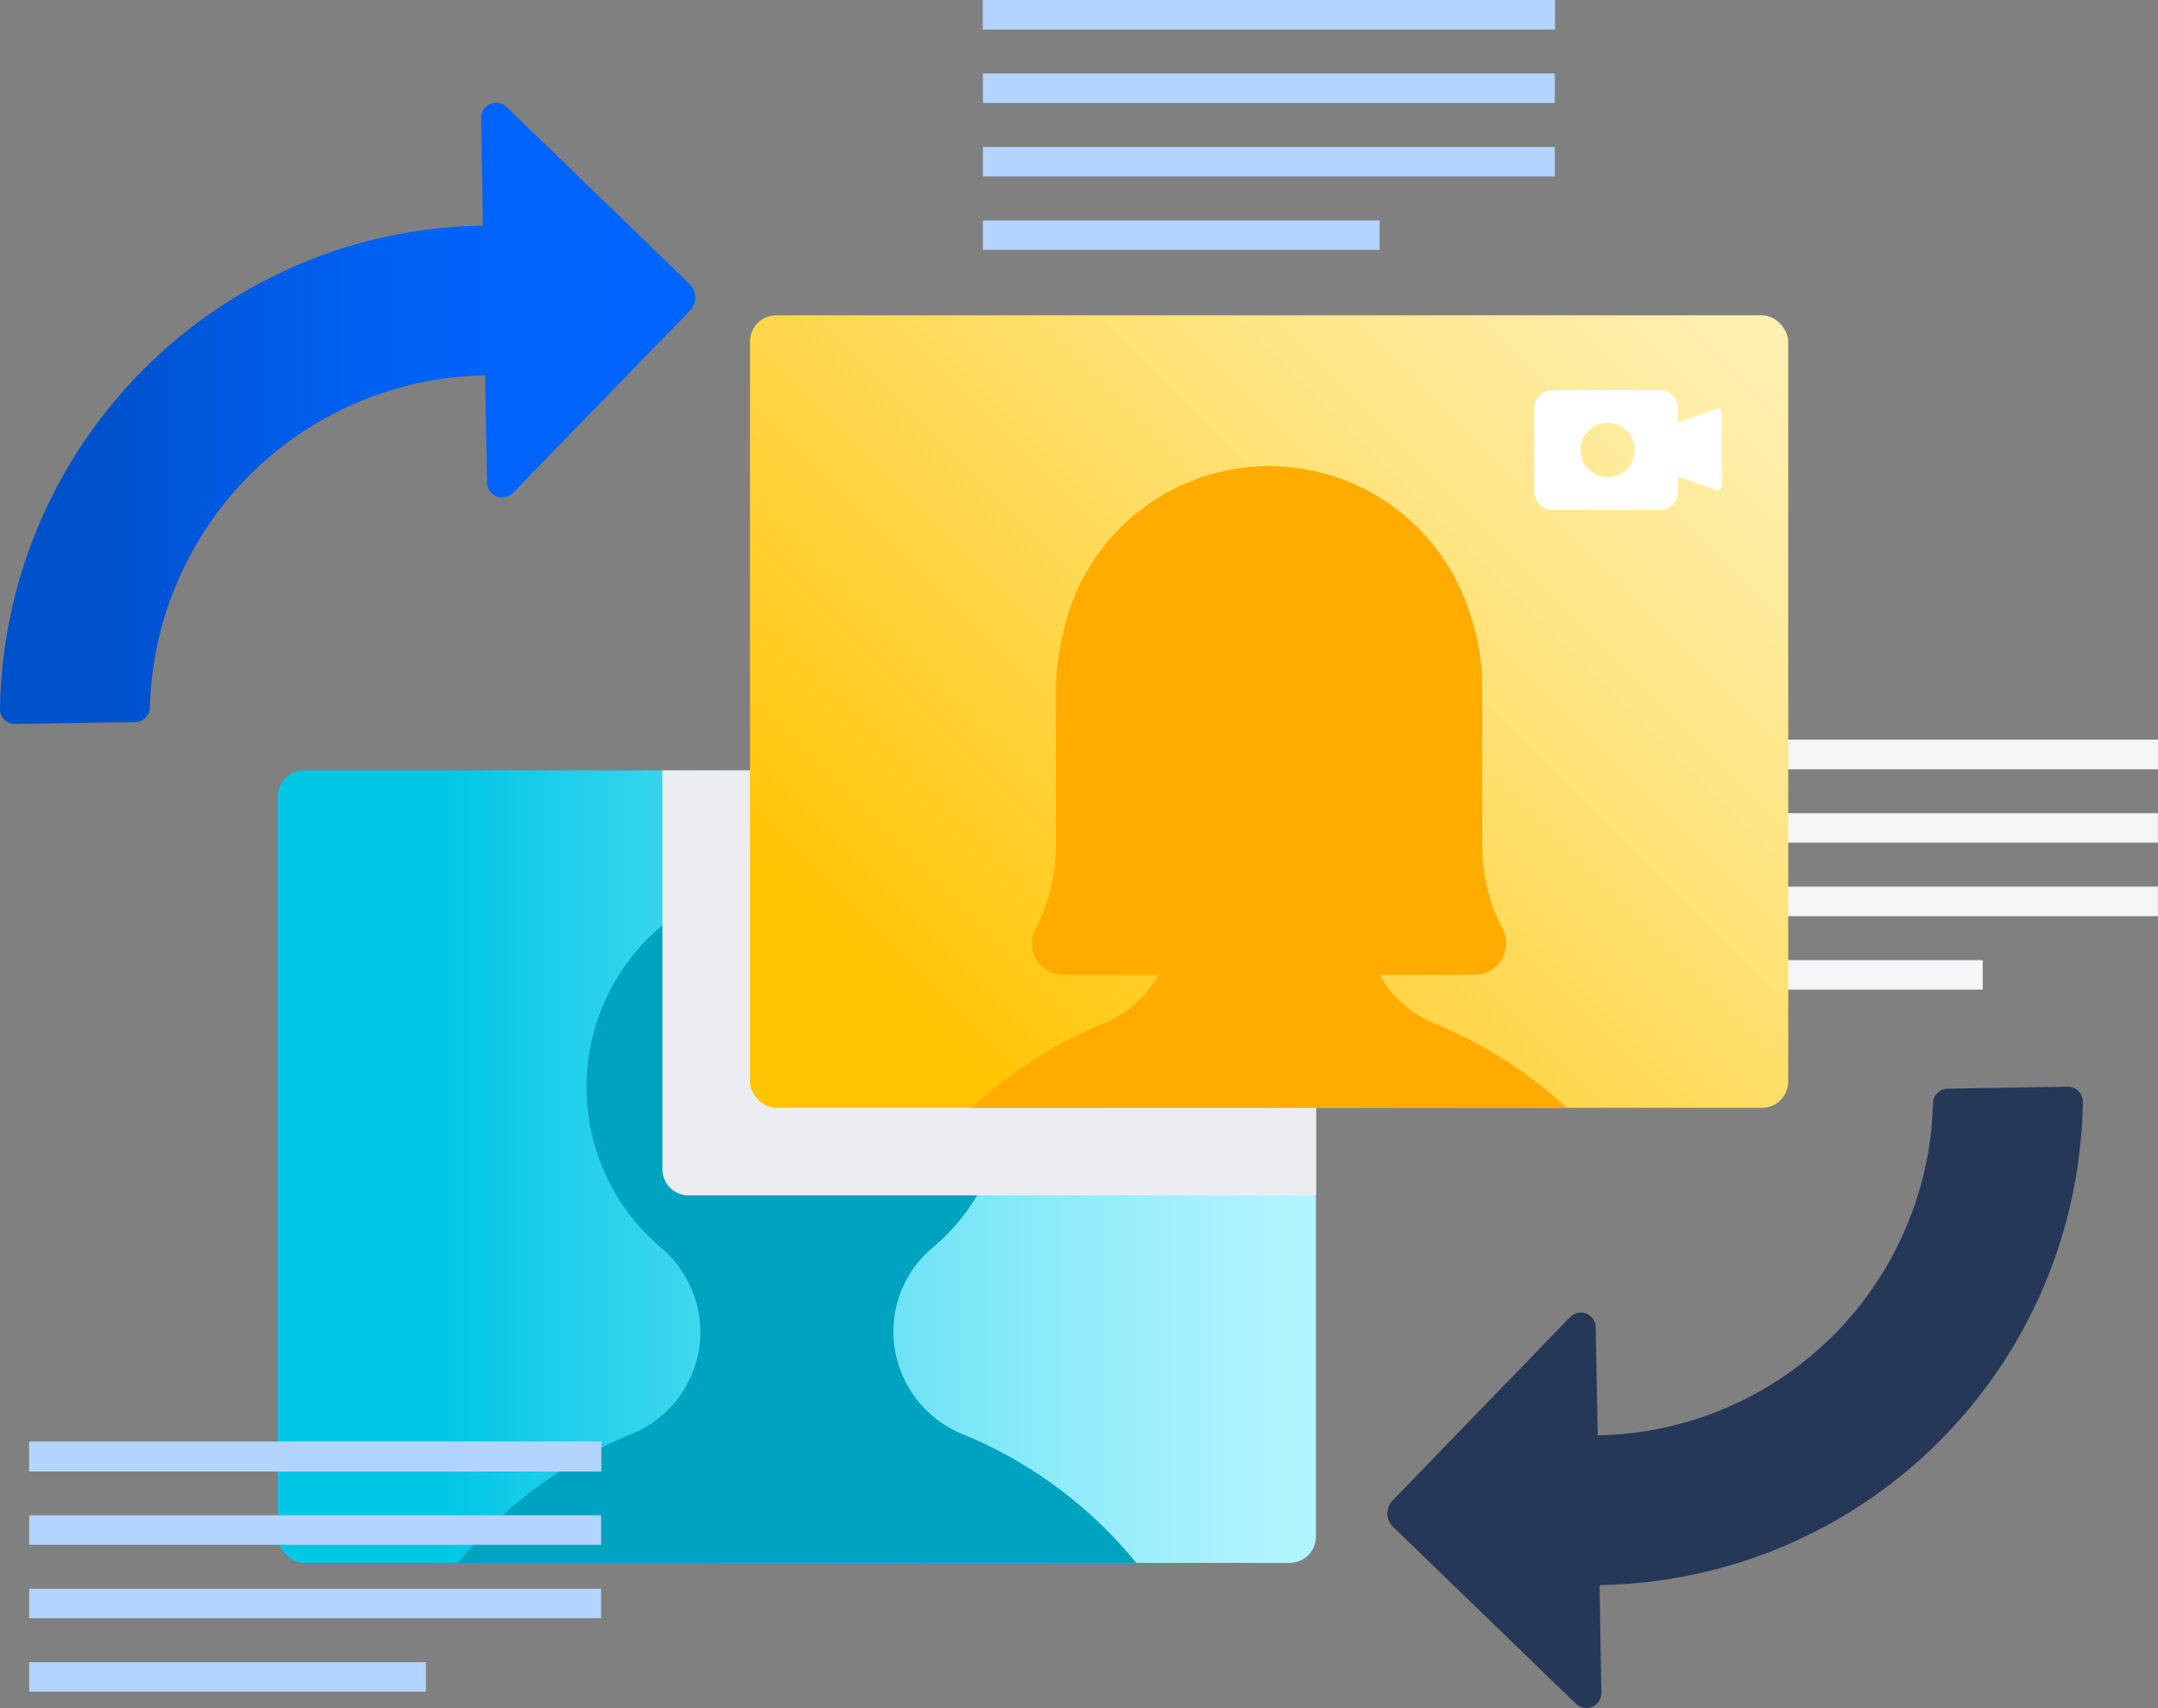 <svg xmlns="http://www.w3.org/2000/svg" xmlns:xlink="http://www.w3.org/1999/xlink" viewBox="0 0 256.95 203.43"><rect x="0" y="0" width="256.95" height="203.43" fill="#808080" stroke="none"/><defs><style>.cls-1{isolation:isolate;}.cls-2,.cls-9{mix-blend-mode:multiply;}.cls-3{fill:#b2d4ff;}.cls-4{fill:#f4f5f7;}.cls-5{fill:#253858;}.cls-6{fill:url(#linear-gradient);}.cls-7{fill:url(#linear-gradient-2);}.cls-8{fill:#00a3bf;}.cls-13,.cls-9{fill:#ebecf0;}.cls-10{fill:url(#linear-gradient-3);}.cls-11{fill:#ffab00;}.cls-12{fill:#fff;}</style><linearGradient id="linear-gradient" y1="49.21" x2="82.77" y2="49.21" gradientUnits="userSpaceOnUse"><stop offset="0.16" stop-color="#0052cc"/><stop offset="0.32" stop-color="#0059e0"/><stop offset="0.53" stop-color="#0060f1"/><stop offset="0.74" stop-color="#0064fc"/><stop offset="1" stop-color="#0065ff"/></linearGradient><linearGradient id="linear-gradient-2" x1="33.07" y1="138.93" x2="156.7" y2="138.93" gradientUnits="userSpaceOnUse"><stop offset="0.16" stop-color="#00c7e5"/><stop offset="0.28" stop-color="#20cfea"/><stop offset="0.53" stop-color="#5fdff3"/><stop offset="0.74" stop-color="#8cebf9"/><stop offset="0.91" stop-color="#a9f2fd"/><stop offset="1" stop-color="#b3f5ff"/></linearGradient><linearGradient id="linear-gradient-3" x1="97.53" y1="138.33" x2="204.7" y2="31.16" gradientUnits="userSpaceOnUse"><stop offset="0.13" stop-color="#ffc400"/><stop offset="0.16" stop-color="#ffc609"/><stop offset="0.46" stop-color="#ffd851"/><stop offset="0.71" stop-color="#ffe585"/><stop offset="0.9" stop-color="#ffeda6"/><stop offset="1" stop-color="#fff0b2"/></linearGradient></defs><title>Video call</title><g class="cls-1"><g id="Layer_2" data-name="Layer 2"><g id="Objects"><g class="cls-2"><line class="cls-3" x1="188.85" y1="89.84" x2="256.95" y2="89.84"/><rect class="cls-4" x="188.85" y="88.09" width="68.09" height="3.51"/><line class="cls-3" x1="188.85" y1="98.59" x2="256.95" y2="98.59"/><rect class="cls-4" x="188.85" y="96.84" width="68.09" height="3.51"/><line class="cls-3" x1="188.85" y1="89.84" x2="256.95" y2="89.84"/><rect class="cls-4" x="188.85" y="88.09" width="68.09" height="3.51"/><line class="cls-3" x1="188.85" y1="107.34" x2="256.95" y2="107.34"/><rect class="cls-4" x="188.85" y="105.59" width="68.09" height="3.51"/><line class="cls-3" x1="188.85" y1="116.1" x2="236.09" y2="116.1"/><rect class="cls-4" x="188.85" y="114.34" width="47.23" height="3.51"/></g><path class="cls-5" d="M165.86,181.82l21.81,21.1a1.78,1.78,0,0,0,3-1.31l-.21-12.85A58.42,58.42,0,0,0,248,131.22a1.79,1.79,0,0,0-1.81-1.81l-14.28.24a1.77,1.77,0,0,0-1.75,1.73,40.62,40.62,0,0,1-39.92,39.55L190,158.08a1.78,1.78,0,0,0-3.07-1.21l-21.1,21.8A2.23,2.23,0,0,0,165.86,181.82Z"/><path class="cls-6" d="M82.09,33.81l-21.8-21.1a1.79,1.79,0,0,0-3,1.31l.21,12.85A58.92,58.92,0,0,0,44,28.65,58.5,58.5,0,0,0,0,84.41a1.79,1.79,0,0,0,1.82,1.81L16.1,86a1.8,1.8,0,0,0,1.75-1.74A40.6,40.6,0,0,1,57.76,44.7L58,57.55A1.79,1.79,0,0,0,61,58.77L82.14,37A2.22,2.22,0,0,0,82.09,33.81Z"/><rect id="_Rectangle_" data-name="&lt;Rectangle&gt;" class="cls-7" x="33.07" y="91.74" width="123.62" height="94.38" rx="3.13" ry="3.13"/><path class="cls-8" d="M75.22,170.76a52.28,52.28,0,0,0-20.74,15.36h80.81a52.31,52.31,0,0,0-20.66-15.33,13.18,13.18,0,0,1-8.25-12.17,12.92,12.92,0,0,1,4.55-9.93,25.05,25.05,0,1,0-32.25-.13,13.21,13.21,0,0,1,4.71,10.06h0A13.11,13.11,0,0,1,75.22,170.76Z"/><path class="cls-9" d="M153.57,91.74H78.87v47.49A3.13,3.13,0,0,0,82,142.36h74.7V94.87A3.13,3.13,0,0,0,153.57,91.74Z"/><rect id="_Rectangle_2" data-name="&lt;Rectangle&gt;" class="cls-10" x="89.3" y="37.55" width="123.62" height="94.38" rx="3.13" ry="3.13"/><path class="cls-11" d="M167.16,99.8a25.05,25.05,0,1,0-32.25-.13,13.23,13.23,0,0,1,4.7,10.06h0a13.1,13.1,0,0,1-8.16,12.14,52.17,52.17,0,0,0-15.76,10.05h70.85a52.34,52.34,0,0,0-15.68-10,13.18,13.18,0,0,1-8.25-12.17A12.92,12.92,0,0,1,167.16,99.8Z"/><path class="cls-12" d="M204.39,48.69l-4.59,1.64V48.64a2.21,2.21,0,0,0-2.2-2.2H184.87a2.2,2.2,0,0,0-2.19,2.2v9.89a2.19,2.19,0,0,0,2.19,2.2H197.6a2.2,2.2,0,0,0,2.2-2.2V56.75l4.59,1.64A.44.44,0,0,0,205,58V49.1A.44.44,0,0,0,204.39,48.69Zm-9.75,4.9a3.23,3.23,0,1,1-3.23-3.24A3.23,3.23,0,0,1,194.64,53.59Z"/><path class="cls-11" d="M126.63,116.1a3.77,3.77,0,0,1-3.3-5.56,21.11,21.11,0,0,0,2.41-9.83V82.09c0-13.92,11.37-26,25.29-26.06a25.2,25.2,0,0,1,18.69,8.13,26.19,26.19,0,0,1,6.76,17.89v18.66a21.32,21.32,0,0,0,2.39,9.84,3.76,3.76,0,0,1-3.3,5.55Z"/><rect class="cls-13" x="117.04" width="68.09" height="3.51"/><rect class="cls-3" x="117.04" y="8.75" width="68.09" height="3.51"/><rect class="cls-3" x="117.04" width="68.09" height="3.51"/><rect class="cls-3" x="117.04" y="17.5" width="68.09" height="3.51"/><rect class="cls-3" x="117.04" y="26.25" width="47.23" height="3.51"/><g class="cls-2"><rect class="cls-4" x="3.48" y="171.7" width="68.09" height="3.51"/><rect class="cls-3" x="3.48" y="180.45" width="68.09" height="3.51"/><rect class="cls-3" x="3.48" y="171.7" width="68.09" height="3.51"/><rect class="cls-3" x="3.48" y="189.2" width="68.09" height="3.51"/><rect class="cls-3" x="3.48" y="197.95" width="47.23" height="3.51"/></g></g></g></g></svg>